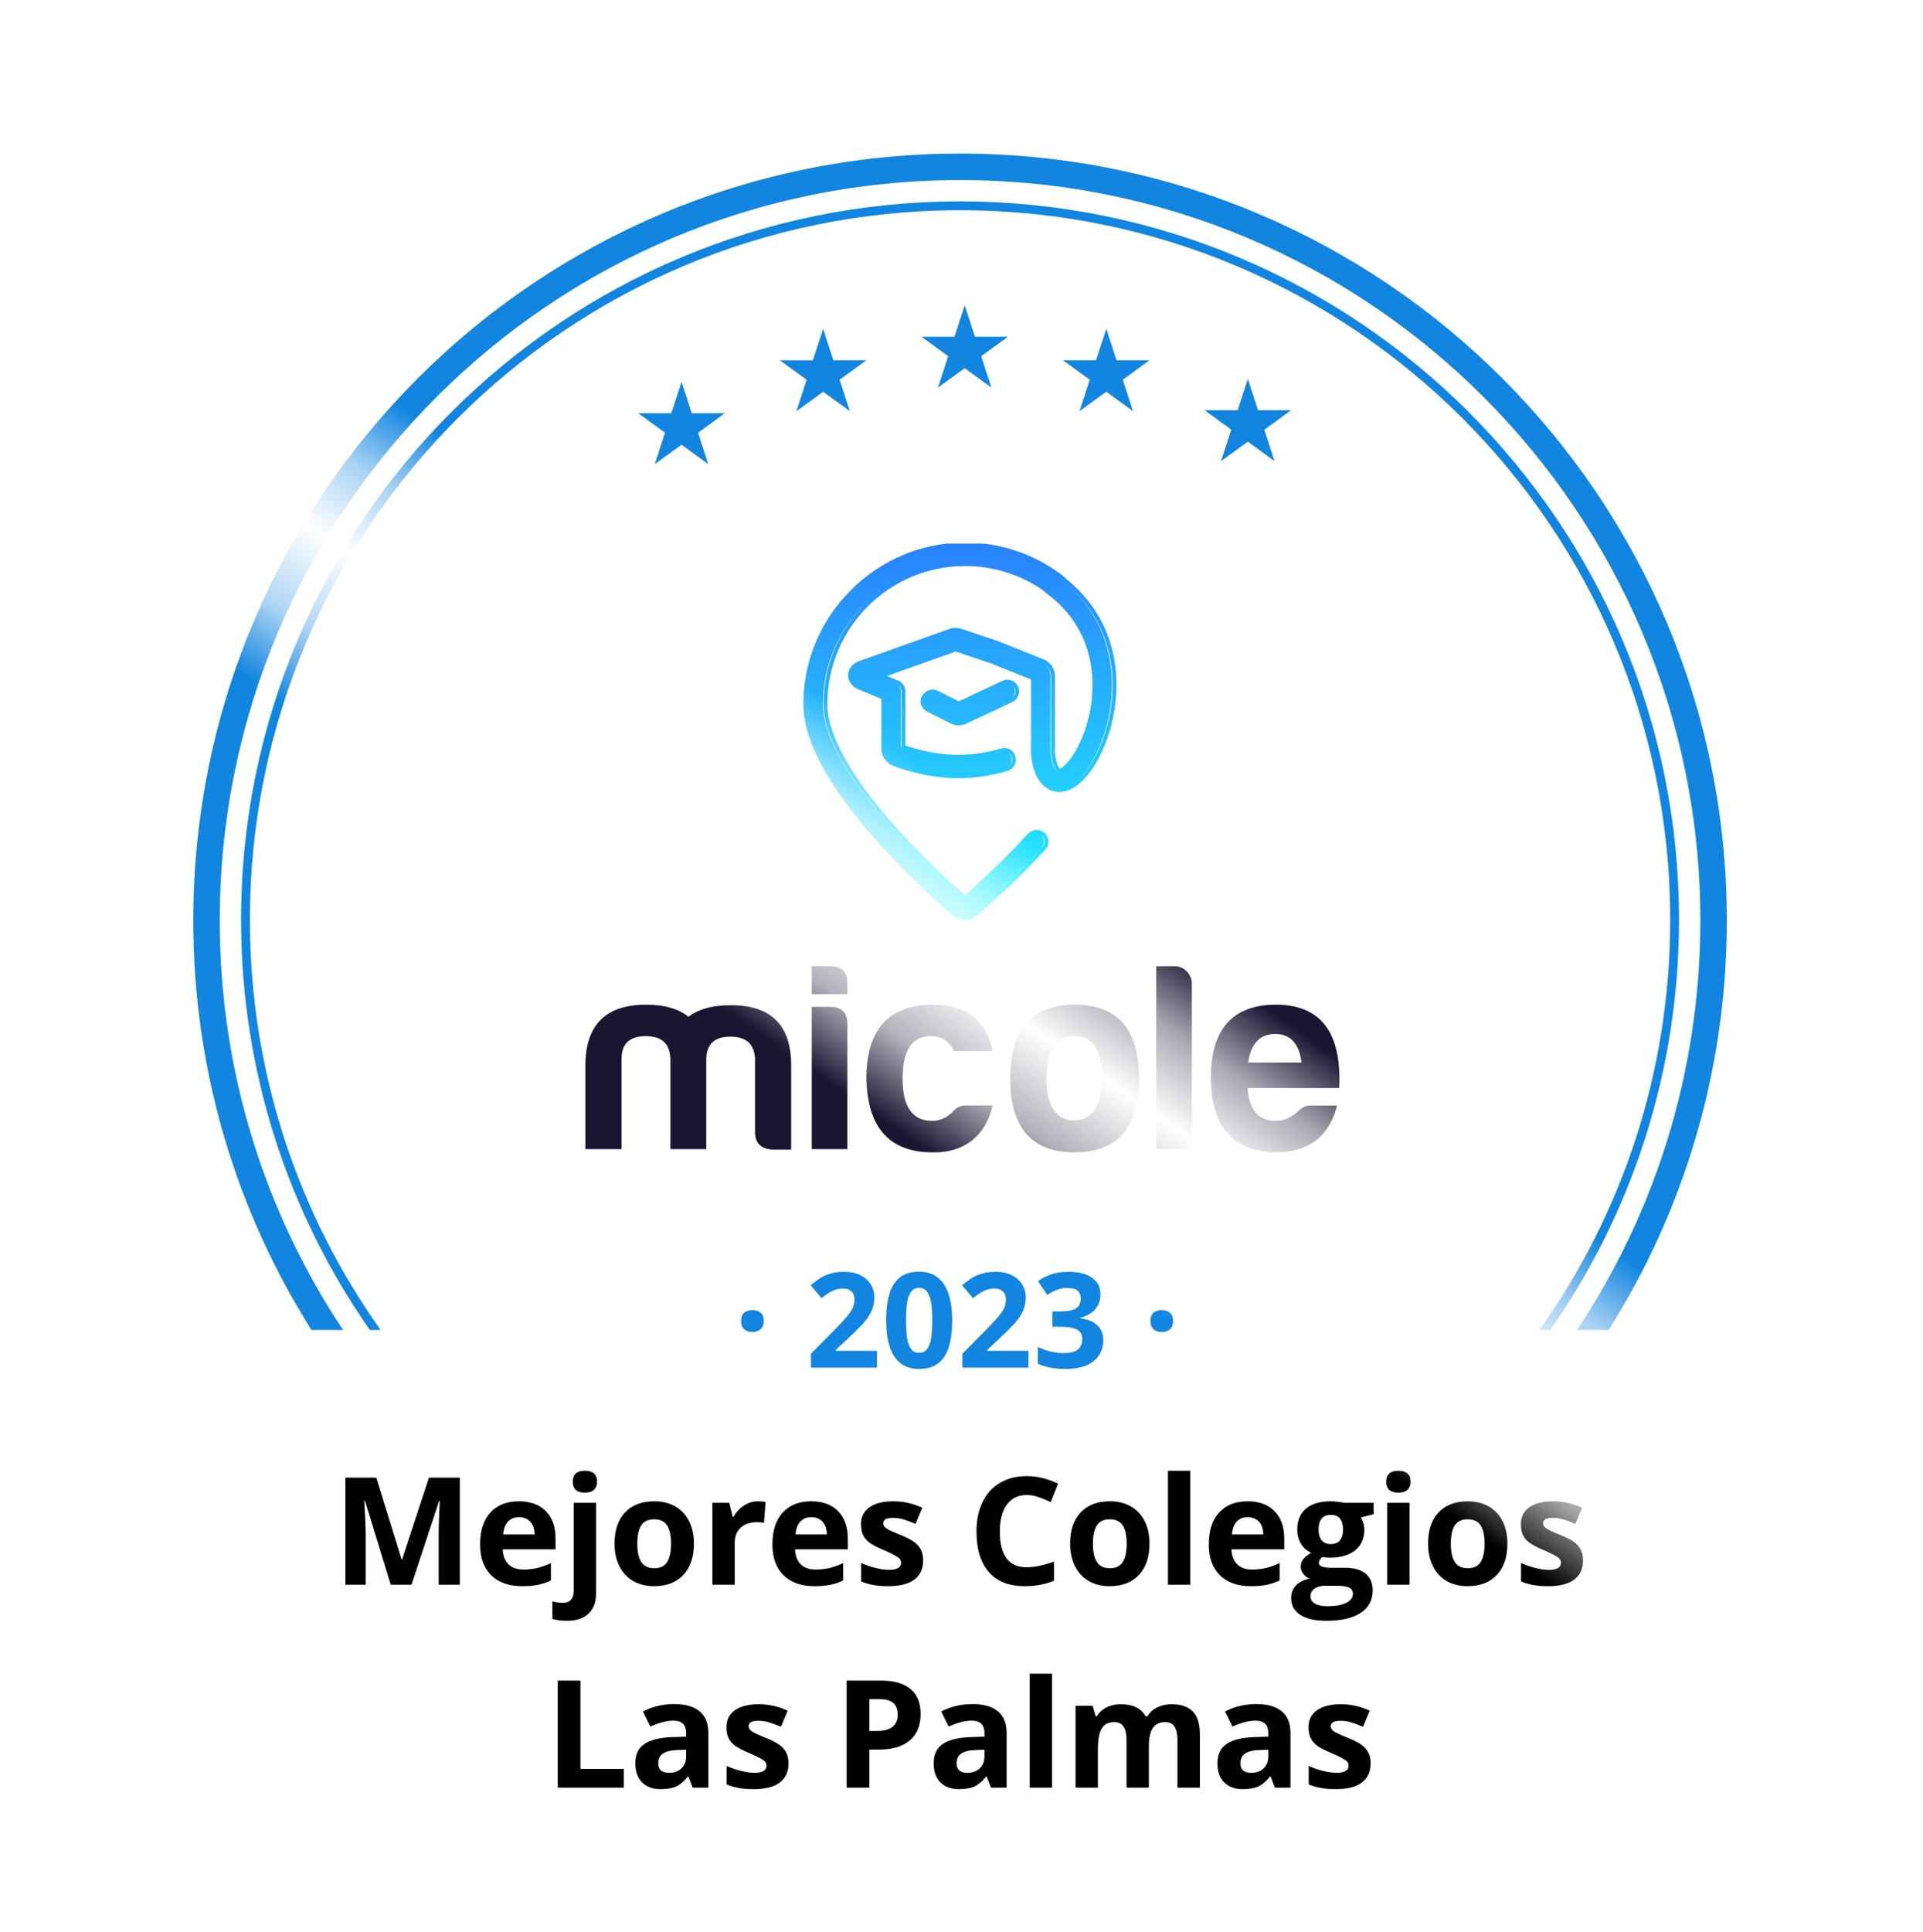 <svg width="218" height="219" viewBox="0 0 218 219" fill="none" xmlns="http://www.w3.org/2000/svg">
<g filter="url(#filter0_d_774_5538)">
<path fill-rule="evenodd" clip-rule="evenodd" d="M114.443 2.799C111.392 -0.532 106.142 -0.532 103.091 2.799C100.464 5.667 96.111 6.125 92.945 3.865C89.268 1.242 84.133 2.333 81.841 6.225C79.868 9.577 75.704 10.93 72.138 9.378C67.996 7.576 63.2 9.711 61.768 13.995C60.535 17.684 56.744 19.873 52.932 19.096C48.507 18.195 44.259 21.281 43.749 25.769C43.31 29.633 40.056 32.562 36.167 32.596C31.65 32.634 28.138 36.535 28.572 41.031C28.945 44.903 26.372 48.444 22.575 49.285C18.165 50.262 15.54 54.808 16.899 59.116C18.069 62.825 16.289 66.824 12.749 68.436C8.639 70.308 7.016 75.301 9.241 79.232C11.157 82.617 10.247 86.899 7.12 89.212C3.489 91.897 2.94 97.119 5.934 100.501C8.511 103.413 8.511 107.791 5.934 110.703C2.94 114.086 3.489 119.307 7.12 121.993C10.247 124.305 11.157 128.587 9.241 131.972C7.016 135.903 8.639 140.896 12.749 142.768C16.289 144.38 18.069 148.379 16.899 152.088L16.51 153.321C15.36 156.966 17.581 160.813 21.312 161.639L26 162.678V179.602C26 185.124 30.477 189.602 36 189.602H39C44.523 189.602 49 194.079 49 199.602V200.602C49 206.124 53.477 210.602 59 210.602H159C164.523 210.602 169 206.124 169 200.602V199.602C169 194.079 173.477 189.602 179 189.602H182C187.523 189.602 192 185.124 192 179.602V162.574L196.222 161.639C199.953 160.813 202.174 156.966 201.024 153.321L200.635 152.088C199.465 148.379 201.245 144.38 204.785 142.768C208.895 140.896 210.518 135.903 208.293 131.972C206.377 128.587 207.287 124.305 210.414 121.993C214.045 119.307 214.594 114.086 211.6 110.703C209.022 107.791 209.022 103.413 211.6 100.501C214.594 97.119 214.045 91.897 210.414 89.212C207.287 86.899 206.377 82.617 208.293 79.232C210.518 75.301 208.895 70.308 204.785 68.436C201.245 66.824 199.465 62.825 200.635 59.116C201.994 54.808 199.369 50.262 194.959 49.285C191.162 48.444 188.589 44.903 188.962 41.031C189.396 36.535 185.883 32.634 181.367 32.596C177.478 32.562 174.224 29.633 173.785 25.769C173.275 21.281 169.027 18.195 164.601 19.096C160.79 19.873 156.999 17.684 155.766 13.995C154.334 9.711 149.538 7.576 145.396 9.378C141.829 10.93 137.666 9.577 135.693 6.225C133.401 2.333 128.266 1.242 124.589 3.865C121.423 6.125 117.07 5.667 114.443 2.799Z" fill="white"/>
</g>
<path d="M84.015 149.719C84.015 149.26 84.14 148.938 84.389 148.752C84.643 148.567 84.948 148.474 85.304 148.474C85.651 148.474 85.949 148.567 86.198 148.752C86.452 148.938 86.579 149.26 86.579 149.719C86.579 150.159 86.452 150.476 86.198 150.671C85.949 150.867 85.651 150.964 85.304 150.964C84.948 150.964 84.643 150.867 84.389 150.671C84.14 150.476 84.015 150.159 84.015 149.719ZM99.418 155H91.933V153.425L94.621 150.708C95.163 150.151 95.597 149.688 95.924 149.316C96.256 148.94 96.496 148.599 96.642 148.291C96.793 147.983 96.869 147.654 96.869 147.302C96.869 146.877 96.749 146.56 96.51 146.35C96.276 146.135 95.961 146.028 95.565 146.028C95.15 146.028 94.748 146.123 94.357 146.313C93.966 146.504 93.559 146.775 93.134 147.126L91.903 145.669C92.211 145.405 92.536 145.156 92.877 144.922C93.224 144.688 93.624 144.5 94.079 144.358C94.538 144.211 95.087 144.138 95.727 144.138C96.43 144.138 97.033 144.265 97.536 144.519C98.043 144.773 98.434 145.12 98.707 145.559C98.981 145.994 99.118 146.487 99.118 147.039C99.118 147.629 99.001 148.169 98.766 148.657C98.532 149.146 98.19 149.629 97.741 150.107C97.296 150.586 96.759 151.116 96.129 151.697L94.752 152.993V153.096H99.418V155ZM107.943 149.646C107.943 150.51 107.875 151.282 107.738 151.96C107.606 152.639 107.392 153.215 107.094 153.689C106.801 154.163 106.415 154.524 105.937 154.773C105.458 155.022 104.877 155.146 104.193 155.146C103.334 155.146 102.628 154.929 102.077 154.495C101.525 154.055 101.117 153.425 100.854 152.605C100.59 151.78 100.458 150.793 100.458 149.646C100.458 148.489 100.578 147.5 100.817 146.68C101.061 145.854 101.457 145.222 102.003 144.783C102.55 144.343 103.28 144.124 104.193 144.124C105.048 144.124 105.751 144.343 106.303 144.783C106.859 145.217 107.272 145.847 107.541 146.672C107.809 147.493 107.943 148.484 107.943 149.646ZM102.707 149.646C102.707 150.461 102.75 151.143 102.838 151.689C102.931 152.231 103.085 152.639 103.3 152.913C103.515 153.186 103.812 153.323 104.193 153.323C104.569 153.323 104.865 153.188 105.08 152.92C105.299 152.646 105.456 152.239 105.548 151.697C105.641 151.15 105.688 150.466 105.688 149.646C105.688 148.831 105.641 148.149 105.548 147.603C105.456 147.056 105.299 146.646 105.08 146.372C104.865 146.094 104.569 145.955 104.193 145.955C103.812 145.955 103.515 146.094 103.3 146.372C103.085 146.646 102.931 147.056 102.838 147.603C102.75 148.149 102.707 148.831 102.707 149.646ZM116.586 155H109.101V153.425L111.789 150.708C112.331 150.151 112.765 149.688 113.092 149.316C113.424 148.94 113.664 148.599 113.81 148.291C113.961 147.983 114.037 147.654 114.037 147.302C114.037 146.877 113.917 146.56 113.678 146.35C113.444 146.135 113.129 146.028 112.733 146.028C112.318 146.028 111.916 146.123 111.525 146.313C111.134 146.504 110.727 146.775 110.302 147.126L109.071 145.669C109.379 145.405 109.704 145.156 110.045 144.922C110.392 144.688 110.792 144.5 111.247 144.358C111.706 144.211 112.255 144.138 112.895 144.138C113.598 144.138 114.201 144.265 114.704 144.519C115.211 144.773 115.602 145.12 115.875 145.559C116.149 145.994 116.286 146.487 116.286 147.039C116.286 147.629 116.168 148.169 115.934 148.657C115.7 149.146 115.358 149.629 114.909 150.107C114.464 150.586 113.927 151.116 113.297 151.697L111.92 152.993V153.096H116.586V155ZM124.752 146.687C124.752 147.18 124.65 147.607 124.445 147.969C124.24 148.33 123.961 148.625 123.61 148.855C123.263 149.084 122.873 149.253 122.438 149.36V149.404C123.297 149.512 123.949 149.775 124.394 150.195C124.843 150.615 125.067 151.177 125.067 151.88C125.067 152.505 124.914 153.064 124.606 153.557C124.303 154.05 123.834 154.438 123.2 154.722C122.565 155.005 121.747 155.146 120.746 155.146C120.155 155.146 119.604 155.098 119.091 155C118.583 154.907 118.104 154.763 117.655 154.568V152.642C118.114 152.876 118.595 153.054 119.098 153.176C119.601 153.293 120.07 153.352 120.504 153.352C121.315 153.352 121.881 153.213 122.204 152.935C122.531 152.651 122.694 152.256 122.694 151.748C122.694 151.45 122.619 151.199 122.467 150.994C122.316 150.789 122.052 150.632 121.676 150.525C121.305 150.417 120.785 150.364 120.116 150.364H119.303V148.628H120.131C120.79 148.628 121.291 148.567 121.632 148.445C121.979 148.318 122.213 148.147 122.335 147.932C122.462 147.712 122.526 147.463 122.526 147.185C122.526 146.804 122.409 146.506 122.174 146.292C121.94 146.077 121.549 145.969 121.002 145.969C120.661 145.969 120.348 146.013 120.065 146.101C119.787 146.184 119.535 146.287 119.311 146.409C119.086 146.526 118.888 146.641 118.717 146.753L117.67 145.193C118.09 144.89 118.581 144.639 119.142 144.438C119.708 144.238 120.382 144.138 121.164 144.138C122.267 144.138 123.141 144.36 123.786 144.805C124.43 145.249 124.752 145.876 124.752 146.687ZM130.421 149.719C130.421 149.26 130.546 148.938 130.795 148.752C131.049 148.567 131.354 148.474 131.71 148.474C132.057 148.474 132.355 148.567 132.604 148.752C132.858 148.938 132.985 149.26 132.985 149.719C132.985 150.159 132.858 150.476 132.604 150.671C132.355 150.867 132.057 150.964 131.71 150.964C131.354 150.964 131.049 150.867 130.795 150.671C130.546 150.476 130.421 150.159 130.421 149.719Z" fill="#1185E0"/>
<path d="M109.367 34.602L110.476 38.018L110.52 38.162H110.67H114.264L111.358 40.275L111.236 40.364L111.28 40.508L112.389 43.924L109.483 41.811L109.361 41.722L109.239 41.811L106.333 43.924L107.442 40.508L107.487 40.364L107.365 40.275L104.458 38.162H108.052H108.202L108.246 38.018L109.367 34.602Z" fill="#1185E0"/>
<path d="M125.416 37.271L126.526 40.687L126.57 40.831H126.72H130.313L127.407 42.944L127.285 43.033L127.33 43.177L128.439 46.594L125.533 44.481L125.411 44.392L125.289 44.481L122.383 46.594L123.492 43.177L123.536 43.033L123.414 42.944L120.508 40.831H124.102H124.252L124.296 40.687L125.416 37.271Z" fill="#1185E0"/>
<path d="M77.267 43.279L78.376 46.695L78.42 46.839H78.57H82.164L79.258 48.952L79.136 49.041L79.18 49.185L80.289 52.602L77.383 50.489L77.261 50.4L77.139 50.489L74.233 52.602L75.342 49.185L75.387 49.041L75.265 48.952L72.364 46.839H75.958H76.108L76.152 46.695L77.267 43.279Z" fill="#1185E0"/>
<path d="M93.317 37.271L94.426 40.687L94.47 40.831H94.62H98.214L95.308 42.944L95.186 43.033L95.23 43.177L96.339 46.594L93.439 44.486L93.317 44.398L93.195 44.486L90.289 46.599L91.398 43.183L91.442 43.039L91.32 42.95L88.414 40.837H92.008H92.158L92.202 40.693L93.317 37.271Z" fill="#1185E0"/>
<path d="M141.461 42.935L142.57 46.351L142.614 46.495H142.764H146.358L143.452 48.608L143.329 48.697L143.374 48.842L144.483 52.258L141.577 50.145L141.455 50.056L141.333 50.145L138.427 52.258L139.536 48.842L139.58 48.697L139.47 48.608L136.563 46.495H140.157H140.307L140.351 46.351L141.461 42.935Z" fill="#1185E0"/>
<path d="M63.227 202.602V190.466H65.8V200.477H70.722V202.602H63.227ZM78.533 202.602L78.043 201.34H77.977C77.551 201.877 77.111 202.25 76.657 202.46C76.209 202.665 75.622 202.768 74.897 202.768C74.007 202.768 73.304 202.513 72.789 202.004C72.28 201.495 72.025 200.77 72.025 199.829C72.025 198.844 72.368 198.119 73.055 197.654C73.746 197.184 74.787 196.924 76.176 196.874L77.786 196.824V196.417C77.786 195.477 77.305 195.006 76.342 195.006C75.6 195.006 74.729 195.23 73.727 195.679L72.889 193.969C73.957 193.41 75.141 193.13 76.441 193.13C77.686 193.13 78.641 193.402 79.305 193.944C79.969 194.486 80.301 195.311 80.301 196.417V202.602H78.533ZM77.786 198.302L76.807 198.335C76.071 198.357 75.523 198.49 75.163 198.733C74.803 198.977 74.624 199.348 74.624 199.846C74.624 200.56 75.033 200.917 75.852 200.917C76.439 200.917 76.906 200.748 77.255 200.41C77.609 200.073 77.786 199.624 77.786 199.065V198.302ZM89.391 199.846C89.391 200.798 89.059 201.522 88.394 202.021C87.736 202.519 86.748 202.768 85.431 202.768C84.756 202.768 84.18 202.721 83.705 202.626C83.229 202.538 82.783 202.405 82.368 202.228V200.136C82.838 200.358 83.367 200.543 83.954 200.692C84.546 200.842 85.066 200.917 85.514 200.917C86.433 200.917 86.892 200.651 86.892 200.12C86.892 199.92 86.831 199.76 86.71 199.638C86.588 199.511 86.377 199.37 86.079 199.215C85.78 199.054 85.381 198.869 84.883 198.659C84.169 198.36 83.644 198.083 83.306 197.829C82.974 197.574 82.731 197.284 82.576 196.957C82.426 196.625 82.352 196.218 82.352 195.737C82.352 194.912 82.67 194.276 83.306 193.828C83.948 193.374 84.856 193.147 86.029 193.147C87.147 193.147 88.234 193.39 89.291 193.877L88.527 195.704C88.062 195.504 87.628 195.341 87.224 195.214C86.82 195.087 86.408 195.023 85.987 195.023C85.24 195.023 84.867 195.225 84.867 195.629C84.867 195.856 84.986 196.052 85.224 196.218C85.467 196.384 85.996 196.631 86.809 196.957C87.534 197.25 88.065 197.524 88.403 197.779C88.74 198.033 88.989 198.327 89.15 198.659C89.31 198.991 89.391 199.386 89.391 199.846ZM98.555 196.177H99.401C100.193 196.177 100.785 196.022 101.178 195.712C101.571 195.396 101.767 194.94 101.767 194.342C101.767 193.739 101.601 193.294 101.269 193.006C100.943 192.718 100.428 192.574 99.725 192.574H98.555V196.177ZM104.365 194.251C104.365 195.557 103.956 196.556 103.137 197.248C102.323 197.939 101.164 198.285 99.659 198.285H98.555V202.602H95.981V190.466H99.858C101.33 190.466 102.448 190.784 103.211 191.42C103.981 192.051 104.365 192.995 104.365 194.251ZM112.351 202.602L111.861 201.34H111.794C111.368 201.877 110.928 202.25 110.475 202.46C110.026 202.665 109.44 202.768 108.715 202.768C107.824 202.768 107.121 202.513 106.606 202.004C106.097 201.495 105.843 200.77 105.843 199.829C105.843 198.844 106.186 198.119 106.872 197.654C107.564 197.184 108.604 196.924 109.993 196.874L111.604 196.824V196.417C111.604 195.477 111.122 195.006 110.159 195.006C109.418 195.006 108.546 195.23 107.544 195.679L106.706 193.969C107.774 193.41 108.958 193.13 110.259 193.13C111.504 193.13 112.458 193.402 113.123 193.944C113.787 194.486 114.119 195.311 114.119 196.417V202.602H112.351ZM111.604 198.302L110.624 198.335C109.888 198.357 109.34 198.49 108.98 198.733C108.621 198.977 108.441 199.348 108.441 199.846C108.441 200.56 108.85 200.917 109.669 200.917C110.256 200.917 110.724 200.748 111.072 200.41C111.426 200.073 111.604 199.624 111.604 199.065V198.302ZM119.265 202.602H116.733V189.686H119.265V202.602ZM130.239 202.602H127.707V197.181C127.707 196.512 127.594 196.011 127.367 195.679C127.145 195.341 126.794 195.172 126.312 195.172C125.665 195.172 125.195 195.41 124.901 195.886C124.608 196.362 124.461 197.145 124.461 198.235V202.602H121.93V193.321H123.864L124.204 194.508H124.345C124.594 194.082 124.954 193.75 125.424 193.512C125.895 193.269 126.434 193.147 127.043 193.147C128.432 193.147 129.373 193.601 129.865 194.508H130.089C130.338 194.077 130.704 193.742 131.185 193.504C131.672 193.266 132.22 193.147 132.829 193.147C133.88 193.147 134.674 193.418 135.211 193.96C135.753 194.497 136.024 195.361 136.024 196.55V202.602H133.484V197.181C133.484 196.512 133.371 196.011 133.144 195.679C132.923 195.341 132.571 195.172 132.09 195.172C131.47 195.172 131.005 195.394 130.695 195.836C130.391 196.279 130.239 196.982 130.239 197.945V202.602ZM144.524 202.602L144.035 201.34H143.968C143.542 201.877 143.102 202.25 142.648 202.46C142.2 202.665 141.614 202.768 140.889 202.768C139.998 202.768 139.295 202.513 138.78 202.004C138.271 201.495 138.017 200.77 138.017 199.829C138.017 198.844 138.36 198.119 139.046 197.654C139.738 197.184 140.778 196.924 142.167 196.874L143.777 196.824V196.417C143.777 195.477 143.296 195.006 142.333 195.006C141.591 195.006 140.72 195.23 139.718 195.679L138.88 193.969C139.948 193.41 141.132 193.13 142.433 193.13C143.678 193.13 144.632 193.402 145.296 193.944C145.96 194.486 146.292 195.311 146.292 196.417V202.602H144.524ZM143.777 198.302L142.798 198.335C142.062 198.357 141.514 198.49 141.154 198.733C140.795 198.977 140.615 199.348 140.615 199.846C140.615 200.56 141.024 200.917 141.843 200.917C142.43 200.917 142.897 200.748 143.246 200.41C143.6 200.073 143.777 199.624 143.777 199.065V198.302ZM155.382 199.846C155.382 200.798 155.05 201.522 154.386 202.021C153.727 202.519 152.739 202.768 151.422 202.768C150.747 202.768 150.172 202.721 149.696 202.626C149.22 202.538 148.774 202.405 148.359 202.228V200.136C148.83 200.358 149.358 200.543 149.945 200.692C150.537 200.842 151.057 200.917 151.505 200.917C152.424 200.917 152.883 200.651 152.883 200.12C152.883 199.92 152.822 199.76 152.701 199.638C152.579 199.511 152.369 199.37 152.07 199.215C151.771 199.054 151.373 198.869 150.875 198.659C150.161 198.36 149.635 198.083 149.297 197.829C148.965 197.574 148.722 197.284 148.567 196.957C148.417 196.625 148.343 196.218 148.343 195.737C148.343 194.912 148.661 194.276 149.297 193.828C149.939 193.374 150.847 193.147 152.02 193.147C153.138 193.147 154.225 193.39 155.282 193.877L154.519 195.704C154.054 195.504 153.619 195.341 153.215 195.214C152.811 195.087 152.399 195.023 151.979 195.023C151.231 195.023 150.858 195.225 150.858 195.629C150.858 195.856 150.977 196.052 151.215 196.218C151.458 196.384 151.987 196.631 152.8 196.957C153.525 197.25 154.056 197.524 154.394 197.779C154.732 198.033 154.981 198.327 155.141 198.659C155.302 198.991 155.382 199.386 155.382 199.846Z" fill="black"/>
<path d="M44.292 179.602L41.371 170.081H41.296C41.401 172.017 41.454 173.31 41.454 173.957V179.602H39.154V167.466H42.657L45.529 176.746H45.579L48.626 167.466H52.128V179.602H49.73V173.857C49.73 173.586 49.732 173.274 49.738 172.919C49.749 172.565 49.788 171.625 49.854 170.097H49.779L46.65 179.602H44.292ZM58.835 171.948C58.299 171.948 57.878 172.12 57.574 172.463C57.269 172.8 57.095 173.282 57.051 173.907H60.603C60.592 173.282 60.429 172.8 60.114 172.463C59.798 172.12 59.372 171.948 58.835 171.948ZM59.192 179.768C57.698 179.768 56.531 179.355 55.69 178.531C54.848 177.706 54.428 176.539 54.428 175.028C54.428 173.473 54.815 172.272 55.59 171.425C56.37 170.573 57.447 170.147 58.819 170.147C60.13 170.147 61.151 170.521 61.882 171.268C62.612 172.015 62.977 173.047 62.977 174.364V175.592H56.993C57.02 176.312 57.233 176.873 57.632 177.277C58.03 177.681 58.589 177.883 59.309 177.883C59.867 177.883 60.396 177.825 60.894 177.709C61.392 177.593 61.912 177.407 62.455 177.153V179.112C62.012 179.333 61.539 179.496 61.035 179.602C60.532 179.712 59.917 179.768 59.192 179.768ZM64.289 183.686C63.642 183.686 63.085 183.616 62.621 183.478V181.486C63.008 181.591 63.404 181.644 63.808 181.644C64.234 181.644 64.544 181.525 64.737 181.287C64.936 181.049 65.036 180.697 65.036 180.232V170.321H67.568V180.606C67.568 181.591 67.283 182.349 66.713 182.88C66.143 183.417 65.335 183.686 64.289 183.686ZM64.928 167.922C64.928 167.098 65.388 166.686 66.306 166.686C67.225 166.686 67.684 167.098 67.684 167.922C67.684 168.315 67.568 168.622 67.335 168.844C67.109 169.06 66.766 169.167 66.306 169.167C65.388 169.167 64.928 168.752 64.928 167.922ZM72.249 174.945C72.249 175.863 72.399 176.558 72.698 177.028C73.002 177.499 73.495 177.734 74.175 177.734C74.85 177.734 75.335 177.501 75.628 177.037C75.927 176.566 76.076 175.869 76.076 174.945C76.076 174.026 75.927 173.337 75.628 172.878C75.329 172.419 74.839 172.189 74.159 172.189C73.484 172.189 72.997 172.419 72.698 172.878C72.399 173.332 72.249 174.021 72.249 174.945ZM78.666 174.945C78.666 176.456 78.268 177.637 77.471 178.489C76.674 179.341 75.564 179.768 74.142 179.768C73.251 179.768 72.465 179.574 71.785 179.187C71.104 178.794 70.581 178.232 70.216 177.501C69.851 176.771 69.668 175.919 69.668 174.945C69.668 173.429 70.064 172.25 70.855 171.409C71.646 170.568 72.759 170.147 74.192 170.147C75.083 170.147 75.869 170.341 76.549 170.728C77.23 171.115 77.753 171.672 78.118 172.396C78.483 173.121 78.666 173.971 78.666 174.945ZM85.938 170.147C86.281 170.147 86.566 170.172 86.793 170.222L86.602 172.596C86.397 172.54 86.148 172.513 85.855 172.513C85.046 172.513 84.416 172.72 83.962 173.135C83.514 173.55 83.29 174.131 83.29 174.878V179.602H80.758V170.321H82.675L83.049 171.882H83.173C83.461 171.362 83.849 170.944 84.335 170.628C84.828 170.307 85.362 170.147 85.938 170.147ZM91.972 171.948C91.435 171.948 91.015 172.12 90.71 172.463C90.406 172.8 90.232 173.282 90.188 173.907H93.74C93.729 173.282 93.566 172.8 93.251 172.463C92.935 172.12 92.509 171.948 91.972 171.948ZM92.329 179.768C90.835 179.768 89.667 179.355 88.826 178.531C87.985 177.706 87.564 176.539 87.564 175.028C87.564 173.473 87.952 172.272 88.727 171.425C89.507 170.573 90.583 170.147 91.956 170.147C93.267 170.147 94.288 170.521 95.019 171.268C95.749 172.015 96.114 173.047 96.114 174.364V175.592H90.129C90.157 176.312 90.37 176.873 90.769 177.277C91.167 177.681 91.726 177.883 92.445 177.883C93.004 177.883 93.533 177.825 94.031 177.709C94.529 177.593 95.049 177.407 95.591 177.153V179.112C95.149 179.333 94.675 179.496 94.172 179.602C93.668 179.712 93.054 179.768 92.329 179.768ZM104.647 176.846C104.647 177.798 104.315 178.522 103.651 179.021C102.993 179.519 102.005 179.768 100.688 179.768C100.013 179.768 99.437 179.721 98.961 179.626C98.486 179.538 98.04 179.405 97.625 179.228V177.136C98.095 177.358 98.624 177.543 99.21 177.692C99.803 177.842 100.323 177.917 100.771 177.917C101.69 177.917 102.149 177.651 102.149 177.12C102.149 176.92 102.088 176.76 101.966 176.638C101.845 176.511 101.634 176.37 101.335 176.215C101.037 176.054 100.638 175.869 100.14 175.659C99.426 175.36 98.901 175.083 98.563 174.829C98.231 174.574 97.987 174.284 97.832 173.957C97.683 173.625 97.608 173.218 97.608 172.737C97.608 171.912 97.927 171.276 98.563 170.828C99.205 170.374 100.112 170.147 101.286 170.147C102.403 170.147 103.491 170.39 104.548 170.877L103.784 172.704C103.319 172.504 102.885 172.341 102.481 172.214C102.077 172.087 101.665 172.023 101.244 172.023C100.497 172.023 100.124 172.225 100.124 172.629C100.124 172.856 100.243 173.052 100.48 173.218C100.724 173.384 101.252 173.631 102.066 173.957C102.791 174.25 103.322 174.524 103.66 174.779C103.997 175.033 104.246 175.327 104.407 175.659C104.567 175.991 104.647 176.386 104.647 176.846ZM116.393 169.433C115.425 169.433 114.675 169.798 114.144 170.529C113.612 171.254 113.347 172.266 113.347 173.567C113.347 176.273 114.362 177.626 116.393 177.626C117.245 177.626 118.277 177.413 119.489 176.987V179.145C118.493 179.56 117.381 179.768 116.152 179.768C114.387 179.768 113.037 179.234 112.102 178.166C111.166 177.092 110.699 175.554 110.699 173.55C110.699 172.289 110.928 171.185 111.388 170.238C111.847 169.286 112.506 168.559 113.363 168.055C114.227 167.546 115.236 167.292 116.393 167.292C117.572 167.292 118.756 167.576 119.946 168.146L119.116 170.238C118.662 170.022 118.205 169.834 117.746 169.674C117.287 169.513 116.836 169.433 116.393 169.433ZM123.897 174.945C123.897 175.863 124.046 176.558 124.345 177.028C124.65 177.499 125.142 177.734 125.823 177.734C126.498 177.734 126.982 177.501 127.275 177.037C127.574 176.566 127.724 175.869 127.724 174.945C127.724 174.026 127.574 173.337 127.275 172.878C126.977 172.419 126.487 172.189 125.806 172.189C125.131 172.189 124.644 172.419 124.345 172.878C124.046 173.332 123.897 174.021 123.897 174.945ZM130.313 174.945C130.313 176.456 129.915 177.637 129.118 178.489C128.321 179.341 127.212 179.768 125.79 179.768C124.899 179.768 124.113 179.574 123.432 179.187C122.751 178.794 122.229 178.232 121.863 177.501C121.498 176.771 121.315 175.919 121.315 174.945C121.315 173.429 121.711 172.25 122.502 171.409C123.294 170.568 124.406 170.147 125.839 170.147C126.73 170.147 127.516 170.341 128.197 170.728C128.877 171.115 129.4 171.672 129.766 172.396C130.131 173.121 130.313 173.971 130.313 174.945ZM134.937 179.602H132.405V166.686H134.937V179.602ZM141.445 171.948C140.908 171.948 140.487 172.12 140.183 172.463C139.879 172.8 139.704 173.282 139.66 173.907H143.213C143.202 173.282 143.039 172.8 142.723 172.463C142.408 172.12 141.982 171.948 141.445 171.948ZM141.802 179.768C140.308 179.768 139.14 179.355 138.299 178.531C137.458 177.706 137.037 176.539 137.037 175.028C137.037 173.473 137.424 172.272 138.199 171.425C138.979 170.573 140.056 170.147 141.428 170.147C142.74 170.147 143.761 170.521 144.491 171.268C145.222 172.015 145.587 173.047 145.587 174.364V175.592H139.602C139.63 176.312 139.843 176.873 140.241 177.277C140.64 177.681 141.199 177.883 141.918 177.883C142.477 177.883 143.005 177.825 143.503 177.709C144.001 177.593 144.522 177.407 145.064 177.153V179.112C144.621 179.333 144.148 179.496 143.645 179.602C143.141 179.712 142.527 179.768 141.802 179.768ZM155.722 170.321V171.608L154.27 171.981C154.535 172.396 154.668 172.861 154.668 173.376C154.668 174.372 154.319 175.15 153.622 175.708C152.93 176.262 151.967 176.539 150.733 176.539L150.277 176.514L149.903 176.472C149.643 176.671 149.513 176.893 149.513 177.136C149.513 177.501 149.978 177.684 150.908 177.684H152.485C153.503 177.684 154.278 177.903 154.809 178.34C155.346 178.777 155.614 179.419 155.614 180.266C155.614 181.35 155.16 182.191 154.253 182.789C153.351 183.387 152.053 183.686 150.36 183.686C149.065 183.686 148.074 183.459 147.388 183.005C146.708 182.557 146.367 181.926 146.367 181.112C146.367 180.553 146.542 180.086 146.89 179.709C147.239 179.333 147.751 179.065 148.426 178.904C148.166 178.794 147.939 178.614 147.745 178.365C147.551 178.11 147.455 177.842 147.455 177.56C147.455 177.205 147.557 176.912 147.762 176.68C147.966 176.442 148.263 176.209 148.65 175.982C148.163 175.772 147.776 175.435 147.488 174.97C147.206 174.505 147.064 173.957 147.064 173.326C147.064 172.313 147.394 171.53 148.052 170.977C148.711 170.424 149.652 170.147 150.875 170.147C151.135 170.147 151.442 170.172 151.796 170.222C152.156 170.266 152.385 170.299 152.485 170.321H155.722ZM148.559 180.913C148.559 181.262 148.725 181.536 149.057 181.735C149.394 181.934 149.865 182.034 150.468 182.034C151.375 182.034 152.086 181.909 152.601 181.66C153.116 181.411 153.373 181.071 153.373 180.639C153.373 180.291 153.221 180.05 152.917 179.917C152.612 179.784 152.142 179.718 151.505 179.718H150.194C149.729 179.718 149.339 179.826 149.023 180.042C148.714 180.263 148.559 180.553 148.559 180.913ZM149.48 173.359C149.48 173.863 149.593 174.261 149.82 174.555C150.053 174.848 150.404 174.995 150.875 174.995C151.35 174.995 151.699 174.848 151.92 174.555C152.142 174.261 152.252 173.863 152.252 173.359C152.252 172.242 151.793 171.683 150.875 171.683C149.945 171.683 149.48 172.242 149.48 173.359ZM157.15 167.922C157.15 167.098 157.609 166.686 158.528 166.686C159.446 166.686 159.906 167.098 159.906 167.922C159.906 168.315 159.79 168.622 159.557 168.844C159.33 169.06 158.987 169.167 158.528 169.167C157.609 169.167 157.15 168.752 157.15 167.922ZM159.79 179.602H157.258V170.321H159.79V179.602ZM164.471 174.945C164.471 175.863 164.621 176.558 164.919 177.028C165.224 177.499 165.716 177.734 166.397 177.734C167.072 177.734 167.556 177.501 167.85 177.037C168.148 176.566 168.298 175.869 168.298 174.945C168.298 174.026 168.148 173.337 167.85 172.878C167.551 172.419 167.061 172.189 166.38 172.189C165.705 172.189 165.218 172.419 164.919 172.878C164.621 173.332 164.471 174.021 164.471 174.945ZM170.888 174.945C170.888 176.456 170.489 177.637 169.692 178.489C168.896 179.341 167.786 179.768 166.364 179.768C165.473 179.768 164.687 179.574 164.006 179.187C163.326 178.794 162.803 178.232 162.438 177.501C162.072 176.771 161.89 175.919 161.89 174.945C161.89 173.429 162.285 172.25 163.077 171.409C163.868 170.568 164.98 170.147 166.414 170.147C167.305 170.147 168.09 170.341 168.771 170.728C169.452 171.115 169.975 171.672 170.34 172.396C170.705 173.121 170.888 173.971 170.888 174.945ZM179.454 176.846C179.454 177.798 179.122 178.522 178.458 179.021C177.799 179.519 176.812 179.768 175.495 179.768C174.819 179.768 174.244 179.721 173.768 179.626C173.292 179.538 172.847 179.405 172.432 179.228V177.136C172.902 177.358 173.431 177.543 174.017 177.692C174.609 177.842 175.129 177.917 175.578 177.917C176.496 177.917 176.956 177.651 176.956 177.12C176.956 176.92 176.895 176.76 176.773 176.638C176.651 176.511 176.441 176.37 176.142 176.215C175.843 176.054 175.445 175.869 174.947 175.659C174.233 175.36 173.707 175.083 173.37 174.829C173.038 174.574 172.794 174.284 172.639 173.957C172.49 173.625 172.415 173.218 172.415 172.737C172.415 171.912 172.733 171.276 173.37 170.828C174.012 170.374 174.919 170.147 176.092 170.147C177.21 170.147 178.298 170.39 179.354 170.877L178.591 172.704C178.126 172.504 177.692 172.341 177.288 172.214C176.884 172.087 176.471 172.023 176.051 172.023C175.304 172.023 174.93 172.225 174.93 172.629C174.93 172.856 175.049 173.052 175.287 173.218C175.531 173.384 176.059 173.631 176.873 173.957C177.597 174.25 178.129 174.524 178.466 174.779C178.804 175.033 179.053 175.327 179.213 175.659C179.374 175.991 179.454 176.386 179.454 176.846Z" fill="black"/>
<path fill-rule="evenodd" clip-rule="evenodd" d="M24.91 104.333C24.91 57.982 62.485 20.407 108.835 20.407C155.186 20.407 192.761 57.982 192.761 104.333C192.761 121.488 187.615 137.438 178.782 150.728H182.357C190.847 137.302 195.761 121.389 195.761 104.333C195.761 56.325 156.843 17.407 108.835 17.407C60.828 17.407 21.91 56.325 21.91 104.333C21.91 121.389 26.824 137.302 35.313 150.728H38.889C30.056 137.438 24.91 121.488 24.91 104.333Z" fill="#1185E0"/>
<path fill-rule="evenodd" clip-rule="evenodd" d="M28.329 104.231C28.329 59.825 64.372 23.826 108.835 23.826C153.299 23.826 189.342 59.825 189.342 104.231C189.342 121.556 183.857 137.601 174.525 150.727H175.748C184.947 137.546 190.342 121.517 190.342 104.231C190.342 59.272 153.85 22.826 108.835 22.826C63.821 22.826 27.329 59.272 27.329 104.231C27.329 121.517 32.724 137.546 41.923 150.727H43.146C33.814 137.601 28.329 121.556 28.329 104.231Z" fill="#1185E0"/>
<g clip-path="url(#clip0_774_5538)">
<path fill-rule="evenodd" clip-rule="evenodd" d="M70.462 119.932V130.234H66.364V120.753C66.364 116.151 68.674 113.863 73.259 113.863C75.323 113.863 76.905 114.322 78.055 115.234C79.21 114.352 80.787 113.924 82.856 113.924C87.441 113.924 89.721 116.212 89.691 120.814V130.294H87.597C86.261 130.203 85.593 129.563 85.593 128.283V119.992C85.503 118.314 84.589 117.492 82.801 117.492C81.008 117.492 80.099 118.314 80.069 119.992V130.234H76.001V119.932C75.911 118.253 74.997 117.432 73.209 117.432C71.406 117.432 70.492 118.253 70.462 119.932ZM94.12 114.11C95.426 114.11 96.064 114.75 96.064 116.061V130.234H92.026V114.11H94.12V114.11ZM94.12 109.503C95.456 109.503 96.094 110.174 96.064 111.484V112.674H92.026V109.503H94.12ZM105.691 130.597C100.829 130.597 98.339 127.794 98.218 122.245C98.218 116.726 100.679 113.954 105.63 113.863C109.517 113.863 111.827 115.602 112.525 119.105H108.121C107.634 118.006 106.785 117.427 105.51 117.427C103.386 117.427 102.321 119.039 102.321 122.24C102.321 125.44 103.446 127.053 105.691 127.023C106.63 127.023 107.453 126.625 108.121 125.864C108.518 125.466 108.97 125.284 109.487 125.284H112.525C111.792 128.586 109.427 130.687 105.691 130.597ZM118.627 122.245C118.657 125.385 119.722 126.968 121.786 126.968C123.85 126.968 124.884 125.325 124.914 122.124C124.914 118.984 123.88 117.432 121.816 117.432C119.692 117.432 118.627 119.044 118.627 122.245ZM129.133 122.245C129.133 127.794 126.672 130.597 121.816 130.597C116.96 130.597 114.529 127.794 114.529 122.245C114.529 116.635 116.96 113.863 121.816 113.863C126.672 113.863 129.133 116.635 129.133 122.245ZM135.114 111.484V130.229H131.076V109.503H133.17C134.235 109.503 135.114 110.421 135.114 111.484ZM141.492 120.415H147.533C147.292 118.283 146.288 117.185 144.555 117.185C142.828 117.185 141.798 118.283 141.492 120.415ZM144.56 130.597C139.699 130.445 137.273 127.608 137.273 122.124C137.273 116.635 139.734 113.893 144.62 113.863C149.723 113.863 152.123 117.003 151.817 123.314H141.431C141.582 125.783 142.647 127.033 144.62 127.033C145.559 127.033 146.443 126.635 147.232 125.874C147.598 125.476 148.05 125.294 148.598 125.294H151.576C150.692 128.706 148.507 130.597 144.56 130.597Z" fill="#1A1632"/>
<path d="M93.287 79.816C93.287 71.041 100.373 63.93 109.116 63.93C112.5 63.93 115.634 64.993 118.205 66.808C118.271 66.898 118.351 66.979 118.446 67.05C124.538 71.465 124.593 78.345 122.896 83.022C122.474 84.181 121.957 85.164 121.424 85.91C120.877 86.676 120.38 87.099 120.033 87.256C119.873 87.331 119.792 87.326 119.777 87.321C119.772 87.321 119.747 87.321 119.687 87.261C119.516 87.084 119.23 86.56 119.094 85.33V76.641C119.094 75.885 118.637 75.205 117.934 74.922L112.837 72.876L108.623 71.465C108.232 71.334 107.81 71.339 107.423 71.475L97.133 75.139C95.863 75.593 95.813 77.382 97.058 77.901L99.921 79.096V84.907C99.921 85.628 100.342 86.323 101.071 86.606C102.502 87.16 105.344 87.976 108.403 87.976C110.537 87.976 112.47 87.578 113.881 87.15C114.469 86.973 114.795 86.353 114.62 85.769C114.444 85.184 113.826 84.852 113.244 85.028C111.988 85.406 110.271 85.759 108.403 85.759C105.876 85.759 103.466 85.114 102.135 84.635V78.733C102.135 78.672 102.13 78.607 102.12 78.546C102.205 78.047 101.939 77.538 101.452 77.337L99.674 76.596L108.046 73.617L112.079 74.968L116.884 76.898V85.456L116.89 85.512C117.035 86.928 117.397 88.097 118.11 88.823C118.491 89.211 118.964 89.463 119.501 89.529C120.023 89.594 120.52 89.478 120.957 89.277C121.801 88.889 122.574 88.118 123.227 87.205C123.895 86.273 124.498 85.103 124.975 83.783C126.813 78.718 126.923 70.941 120.375 65.729C120.309 65.638 120.234 65.553 120.144 65.482C117.095 63.118 113.269 61.707 109.116 61.707C99.152 61.707 91.072 69.817 91.072 79.816C91.072 82.21 92.036 84.761 93.407 87.2C94.788 89.66 96.646 92.109 98.56 94.342C102.396 98.803 106.559 102.477 107.93 103.646C108.618 104.236 109.608 104.221 110.286 103.646C111.471 102.633 114.73 99.765 118.055 96.141C118.466 95.693 118.441 94.987 117.989 94.574C117.542 94.161 116.839 94.186 116.427 94.639C113.399 97.936 110.421 100.597 109.106 101.741C107.559 100.4 103.742 96.983 100.232 92.896C98.369 90.728 96.611 88.4 95.331 86.117C94.04 83.803 93.287 81.656 93.287 79.816Z" fill="url(#paint0_linear_774_5538)"/>
<path d="M114.936 77.891C115.192 78.445 114.956 79.106 114.404 79.368L109.196 81.807C108.684 82.044 108.096 82.039 107.594 81.787L104.963 80.467C104.415 80.194 104.194 79.524 104.465 78.975C104.737 78.425 105.404 78.204 105.952 78.476L108.423 79.716L113.47 77.352C114.017 77.095 114.675 77.337 114.936 77.891Z" fill="url(#paint1_linear_774_5538)"/>
<path d="M110.578 103.641C109.9 104.221 108.911 104.231 108.223 103.641C106.852 102.467 102.684 98.798 98.852 94.337C96.933 92.109 95.081 89.655 93.699 87.195C92.329 84.756 91.364 82.211 91.364 79.811C91.364 69.812 99.439 61.702 109.408 61.702C113.561 61.702 117.383 63.108 120.436 65.477C120.526 65.548 120.607 65.633 120.667 65.724C127.216 70.941 127.105 78.713 125.267 83.778C124.79 85.094 124.182 86.268 123.519 87.2C122.872 88.113 122.098 88.884 121.25 89.272C120.813 89.474 120.315 89.589 119.793 89.524C119.256 89.453 118.784 89.206 118.402 88.818C117.689 88.093 117.327 86.918 117.182 85.507L117.177 85.451V76.893L112.371 74.963L108.328 73.617L99.962 76.596L101.739 77.337C102.227 77.538 102.488 78.047 102.407 78.546C102.417 78.607 102.422 78.667 102.422 78.733V84.64C103.753 85.124 106.164 85.764 108.69 85.764C110.558 85.764 112.275 85.411 113.531 85.033C114.118 84.857 114.731 85.189 114.907 85.774C115.083 86.359 114.751 86.979 114.169 87.155C112.758 87.584 110.824 87.982 108.69 87.982C105.636 87.982 102.789 87.16 101.358 86.611C100.63 86.328 100.208 85.633 100.208 84.912V79.101L97.345 77.906C96.1 77.387 96.145 75.598 97.421 75.144L107.711 71.48C108.097 71.344 108.519 71.339 108.911 71.47L113.124 72.881L118.221 74.928C118.919 75.21 119.381 75.89 119.381 76.646V85.335C119.517 86.565 119.803 87.09 119.974 87.266C120.034 87.326 120.059 87.326 120.064 87.326C120.079 87.326 120.16 87.331 120.32 87.261C120.667 87.1 121.164 86.681 121.712 85.915C122.244 85.169 122.761 84.186 123.183 83.027C124.88 78.35 124.825 71.47 118.734 67.055C118.638 66.984 118.558 66.904 118.493 66.813C115.921 64.998 112.788 63.935 109.403 63.935C100.66 63.935 93.574 71.047 93.574 79.822C93.574 81.661 94.332 83.808 95.623 86.112C96.908 88.395 98.661 90.724 100.524 92.891C104.034 96.973 107.851 100.396 109.398 101.736C110.719 100.592 113.692 97.936 116.72 94.635C117.132 94.186 117.835 94.156 118.282 94.569C118.729 94.982 118.759 95.688 118.347 96.137C115.017 99.76 111.763 102.628 110.578 103.641ZM110.578 103.641L109.86 102.795L110.578 103.641ZM114.681 79.368C115.233 79.111 115.474 78.446 115.213 77.891C114.957 77.337 114.294 77.095 113.742 77.357L108.695 79.721L106.224 78.481C105.677 78.209 105.014 78.43 104.738 78.98C104.466 79.529 104.687 80.195 105.235 80.472L107.866 81.792C108.368 82.044 108.961 82.054 109.468 81.812L114.681 79.368Z" stroke="url(#paint2_linear_774_5538)" stroke-width="0.427" stroke-linecap="round"/>
</g>
<path fill-rule="evenodd" clip-rule="evenodd" d="M201.177 146.403L37.464 32.496C37.081 32.558 36.689 32.592 36.29 32.596C31.773 32.634 28.26 36.535 28.694 41.031C29.068 44.903 26.495 48.444 22.697 49.285C18.287 50.262 15.662 54.808 17.022 59.116C18.192 62.825 16.412 66.824 12.872 68.436C11.887 68.885 11.045 69.513 10.364 70.262L181.97 189.661C186.73 188.893 190.364 184.765 190.364 179.789V165.131C191.434 163.545 193.089 162.36 195.082 161.919C199.492 160.942 202.117 156.396 200.758 152.088C200.144 150.145 200.341 148.121 201.177 146.403Z" fill="url(#paint3_linear_774_5538)" style="mix-blend-mode:overlay"/>
<defs>
<filter id="filter0_d_774_5538" x="0" y="0.301" width="217.534" height="218.301" filterUnits="userSpaceOnUse" color-interpolation-filters="sRGB">
<feFlood flood-opacity="0" result="BackgroundImageFix"/>
<feColorMatrix in="SourceAlpha" type="matrix" values="0 0 0 0 0 0 0 0 0 0 0 0 0 0 0 0 0 0 127 0" result="hardAlpha"/>
<feOffset dy="4"/>
<feGaussianBlur stdDeviation="2"/>
<feColorMatrix type="matrix" values="0 0 0 0 0 0 0 0 0 0 0 0 0 0 0 0 0 0 0.15 0"/>
<feBlend mode="normal" in2="BackgroundImageFix" result="effect1_dropShadow_774_5538"/>
<feBlend mode="normal" in="SourceGraphic" in2="effect1_dropShadow_774_5538" result="shape"/>
</filter>
<linearGradient id="paint0_linear_774_5538" x1="108.565" y1="61.709" x2="108.565" y2="104.08" gradientUnits="userSpaceOnUse">
<stop stop-color="#2982FC"/>
<stop offset="1" stop-color="#21F7FD"/>
</linearGradient>
<linearGradient id="paint1_linear_774_5538" x1="109.693" y1="61.709" x2="109.693" y2="104.08" gradientUnits="userSpaceOnUse">
<stop stop-color="#2982FC"/>
<stop offset="1" stop-color="#21F7FD"/>
</linearGradient>
<linearGradient id="paint2_linear_774_5538" x1="108.847" y1="61.709" x2="108.847" y2="104.08" gradientUnits="userSpaceOnUse">
<stop stop-color="#2982FC"/>
<stop offset="1" stop-color="#21F7FD"/>
</linearGradient>
<linearGradient id="paint3_linear_774_5538" x1="142.893" y1="105.851" x2="116.348" y2="144.003" gradientUnits="userSpaceOnUse">
<stop offset="0.139" stop-color="white" stop-opacity="0"/>
<stop offset="0.321" stop-color="white" stop-opacity="0.634"/>
<stop offset="0.508" stop-color="white"/>
<stop offset="0.711" stop-color="white" stop-opacity="0.667"/>
<stop offset="0.899" stop-color="white" stop-opacity="0"/>
</linearGradient>
<clipPath id="clip0_774_5538">
<rect width="85.478" height="69" fill="white" transform="translate(66.364 61.602)"/>
</clipPath>
</defs>
</svg>
